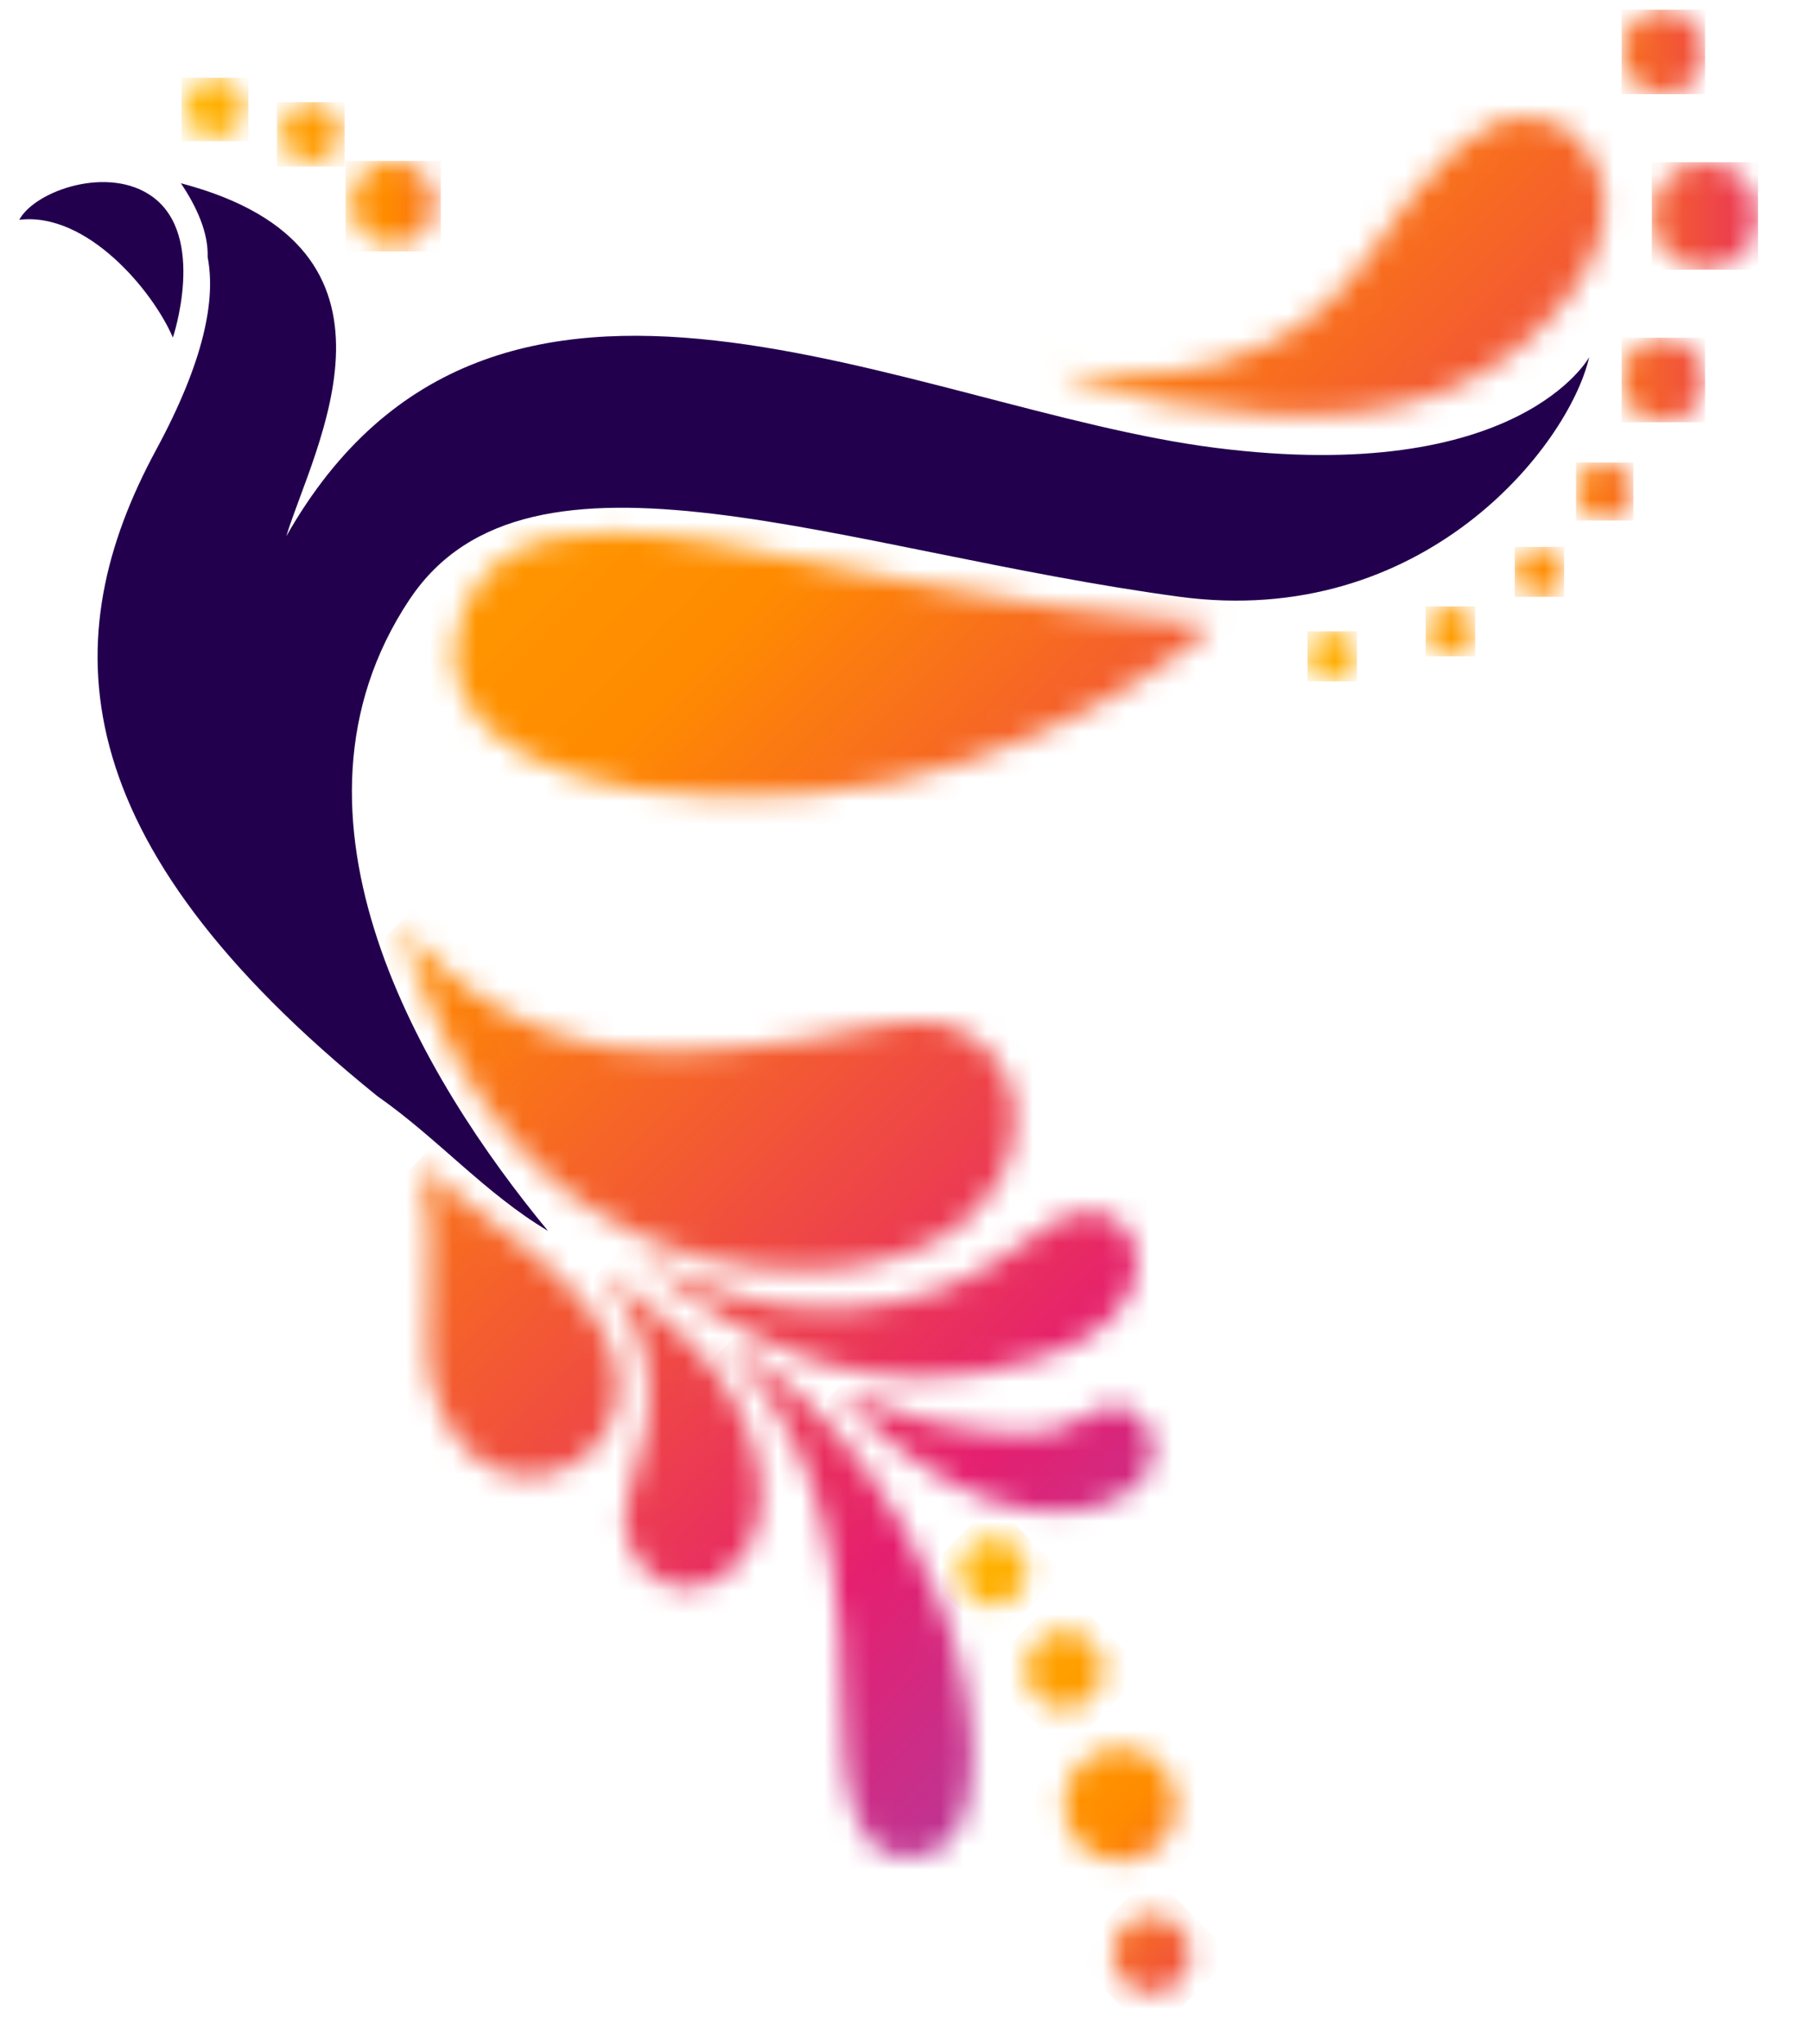 <svg width="78" height="88" viewBox="0 0 78 88" fill="none" xmlns="http://www.w3.org/2000/svg">
<mask id="mask0_491_3694" style="mask-type:luminance" maskUnits="userSpaceOnUse" x="19" y="22" width="34" height="13">
<path d="M19.688 27.131C18.584 31.275 23.63 35.019 34.815 34.203C44.215 33.519 51.936 27.543 52.179 26.885C43.749 26.294 34.554 24.012 30.801 23.379C29.134 23.098 27.619 22.932 26.279 22.932C22.82 22.932 20.511 24.037 19.688 27.131Z" fill="white"/>
</mask>
<g mask="url(#mask0_491_3694)">
<path d="M35.377 5.935L12.609 28.981L35.377 52.027L58.144 28.981L35.377 5.935Z" fill="url(#paint0_linear_491_3694)"/>
</g>
<mask id="mask1_491_3694" style="mask-type:luminance" maskUnits="userSpaceOnUse" x="17" y="39" width="27" height="16">
<path d="M34.872 54.699C44.058 54.453 45.225 47.385 42.383 45.031C39.465 42.613 37.815 45.069 28.914 45.278C21.055 45.465 17.238 39.697 17.238 39.697C20.95 52.337 29.284 54.848 34.872 54.695" fill="white"/>
</mask>
<g mask="url(#mask1_491_3694)">
<path d="M31.229 25.534L9.75 47.276L31.229 69.018L52.708 47.276L31.229 25.534Z" fill="url(#paint1_linear_491_3694)"/>
</g>
<mask id="mask2_491_3694" style="mask-type:luminance" maskUnits="userSpaceOnUse" x="45" y="5" width="25" height="13">
<path d="M58.798 11.19C54.2 17.82 45.652 15.899 45.652 15.899C45.652 15.899 47.202 17.336 54.549 17.841C61.069 18.292 65.167 16.108 67.816 12.427C70.658 8.483 68.164 5.581 66.712 5.194C66.363 5.1 66.023 5.049 65.683 5.049C63.81 5.049 61.972 6.605 58.793 11.186" fill="white"/>
</mask>
<g mask="url(#mask2_491_3694)">
<path d="M58.158 -7.608L39.113 11.67L58.158 30.948L77.202 11.67L58.158 -7.608Z" fill="url(#paint2_linear_491_3694)"/>
</g>
<path d="M7.445 14.539C7.445 14.539 8.91 10.183 6.572 8.475C4.699 7.106 1.525 8.194 0.828 9.465C3.754 9.112 6.601 12.546 7.449 14.543" fill="#23004E"/>
<mask id="mask3_491_3694" style="mask-type:luminance" maskUnits="userSpaceOnUse" x="27" y="52" width="22" height="8">
<path d="M45.648 52.469C44.464 53.038 42.869 54.725 40.442 55.55C35.48 57.237 31.499 56.106 27.523 54.16C31.81 57.67 37.268 60.985 45.035 58.418C50.43 56.633 49.54 52.158 46.903 52.158C46.517 52.158 46.097 52.252 45.648 52.469Z" fill="white"/>
</mask>
<g mask="url(#mask3_491_3694)">
<path d="M38.975 40.564L23.16 56.572L38.975 72.581L54.789 56.572L38.975 40.564Z" fill="url(#paint3_linear_491_3694)"/>
</g>
<mask id="mask4_491_3694" style="mask-type:luminance" maskUnits="userSpaceOnUse" x="25" y="54" width="8" height="15">
<path d="M27.079 64.381C26.235 66.774 28.561 69.345 30.887 68.015C33.267 66.655 33.57 62.928 30.904 59.166C29.443 57.101 25.832 54.704 25.832 54.704C28.297 57.564 28.498 60.361 27.075 64.381" fill="white"/>
</mask>
<g mask="url(#mask4_491_3694)">
<path d="M29.699 50.794L18.602 62.027L29.699 73.26L40.796 62.027L29.699 50.794Z" fill="url(#paint4_linear_491_3694)"/>
</g>
<mask id="mask5_491_3694" style="mask-type:luminance" maskUnits="userSpaceOnUse" x="31" y="57" width="11" height="23">
<path d="M36.259 72.834C36.259 77.347 36.826 80.671 39.933 79.867C42.662 79.162 42.255 73.153 40.403 68.788C36.746 60.174 31.297 57.913 31.297 57.913C34.135 60.964 36.255 65.052 36.259 72.834Z" fill="white"/>
</mask>
<g mask="url(#mask5_491_3694)">
<path d="M36.977 52.16L20.055 69.289L36.977 86.418L53.898 69.289L36.977 52.16Z" fill="url(#paint5_linear_491_3694)"/>
</g>
<mask id="mask6_491_3694" style="mask-type:luminance" maskUnits="userSpaceOnUse" x="36" y="60" width="14" height="6">
<path d="M36.475 60.356C37.319 61.325 43.041 66.93 48.121 64.534C51.173 63.093 49.108 59.574 47.21 60.773C45.027 62.154 43.805 61.839 40.845 61.389C39.254 61.147 36.958 60.046 36.437 60.046C36.29 60.046 36.282 60.135 36.475 60.352" fill="white"/>
</mask>
<g mask="url(#mask6_491_3694)">
<path d="M43.729 52.042L32.652 63.254L43.729 74.466L54.805 63.254L43.729 52.042Z" fill="url(#paint6_linear_491_3694)"/>
</g>
<path d="M17.646 25.801C11.403 35.172 18.23 46.51 23.604 53.004C20.891 51.389 18.868 49.026 16.252 47.199C2.536 36.128 2.376 27.407 6.726 19.367C8.796 15.538 9.299 12.899 8.943 11.071C8.98 10.021 8.472 8.904 7.792 7.892C18.406 10.68 13.481 19.299 12.331 23.09C21.273 7.344 39.297 17.633 52.363 19.286C65.424 20.939 68.447 15.38 68.447 15.38C67.548 19.244 61.284 27.11 50.788 25.695C36.283 23.736 22.785 18.092 17.646 25.805" fill="#23004E"/>
<mask id="mask7_491_3694" style="mask-type:luminance" maskUnits="userSpaceOnUse" x="18" y="50" width="9" height="14">
<path d="M18.842 60.382C21.411 67.072 29.946 62.078 25.227 56.226C23.754 54.394 22.066 53.289 18.031 50.195C19.169 53.663 17.805 57.684 18.837 60.378" fill="white"/>
</mask>
<g mask="url(#mask7_491_3694)">
<path d="M23.877 44.054L9.473 58.635L23.877 73.215L38.281 58.635L23.877 44.054Z" fill="url(#paint7_linear_491_3694)"/>
</g>
<mask id="mask8_491_3694" style="mask-type:luminance" maskUnits="userSpaceOnUse" x="15" y="6" width="4" height="5">
<path d="M16.115 7.127C15.233 7.582 14.88 8.678 15.325 9.571C15.774 10.463 16.858 10.82 17.739 10.37C18.621 9.915 18.978 8.818 18.529 7.926C18.214 7.293 17.58 6.932 16.925 6.932C16.652 6.932 16.375 6.995 16.115 7.127Z" fill="white"/>
</mask>
<g mask="url(#mask8_491_3694)">
<path d="M18.985 6.932H14.883V10.825H18.985V6.932Z" fill="url(#paint8_linear_491_3694)"/>
</g>
<mask id="mask9_491_3694" style="mask-type:luminance" maskUnits="userSpaceOnUse" x="12" y="4" width="3" height="3">
<path d="M12.806 4.543C12.181 4.866 11.929 5.644 12.248 6.282C12.567 6.915 13.335 7.17 13.961 6.847C14.591 6.524 14.838 5.746 14.519 5.113C14.297 4.662 13.847 4.407 13.381 4.407C13.188 4.407 12.991 4.45 12.806 4.548" fill="white"/>
</mask>
<g mask="url(#mask9_491_3694)">
<path d="M14.843 4.403H11.93V7.17H14.843V4.403Z" fill="url(#paint9_linear_491_3694)"/>
</g>
<mask id="mask10_491_3694" style="mask-type:luminance" maskUnits="userSpaceOnUse" x="69" y="14" width="5" height="5">
<path d="M69.844 16.358C69.844 17.361 70.65 18.177 71.641 18.177C72.632 18.177 73.438 17.361 73.438 16.358C73.438 15.355 72.632 14.539 71.641 14.539C70.65 14.539 69.844 15.351 69.844 16.358Z" fill="white"/>
</mask>
<g mask="url(#mask10_491_3694)">
<path d="M73.438 14.544H69.844V18.182H73.438V14.544Z" fill="url(#paint10_linear_491_3694)"/>
</g>
<mask id="mask11_491_3694" style="mask-type:luminance" maskUnits="userSpaceOnUse" x="69" y="0" width="5" height="5">
<path d="M69.844 2.231C69.844 3.234 70.65 4.05 71.641 4.05C72.632 4.05 73.438 3.239 73.438 2.231C73.438 1.224 72.632 0.412 71.641 0.412C70.65 0.412 69.844 1.224 69.844 2.231Z" fill="white"/>
</mask>
<g mask="url(#mask11_491_3694)">
<path d="M73.438 0.417H69.844V4.055H73.438V0.417Z" fill="url(#paint11_linear_491_3694)"/>
</g>
<mask id="mask12_491_3694" style="mask-type:luminance" maskUnits="userSpaceOnUse" x="71" y="6" width="5" height="6">
<path d="M71.144 9.299C71.144 10.578 72.169 11.615 73.433 11.615C74.696 11.615 75.721 10.578 75.721 9.299C75.721 8.02 74.696 6.983 73.433 6.983C72.169 6.983 71.144 8.02 71.144 9.299Z" fill="white"/>
</mask>
<g mask="url(#mask12_491_3694)">
<path d="M75.717 6.983H71.144V11.611H75.717V6.983Z" fill="url(#paint12_linear_491_3694)"/>
</g>
<mask id="mask13_491_3694" style="mask-type:luminance" maskUnits="userSpaceOnUse" x="67" y="19" width="4" height="4">
<path d="M67.879 21.165C67.879 21.858 68.433 22.414 69.113 22.414C69.793 22.414 70.348 21.853 70.348 21.165C70.348 20.476 69.793 19.915 69.113 19.915C68.433 19.915 67.879 20.476 67.879 21.165Z" fill="white"/>
</mask>
<g mask="url(#mask13_491_3694)">
<path d="M70.348 19.915H67.879V22.414H70.348V19.915Z" fill="url(#paint13_linear_491_3694)"/>
</g>
<mask id="mask14_491_3694" style="mask-type:luminance" maskUnits="userSpaceOnUse" x="65" y="23" width="3" height="3">
<path d="M65.242 24.624C65.242 25.219 65.721 25.699 66.304 25.699C66.888 25.699 67.367 25.219 67.367 24.624C67.367 24.029 66.892 23.549 66.304 23.549C65.717 23.549 65.242 24.033 65.242 24.624Z" fill="white"/>
</mask>
<g mask="url(#mask14_491_3694)">
<path d="M67.367 23.549H65.242V25.699H67.367V23.549Z" fill="url(#paint14_linear_491_3694)"/>
</g>
<mask id="mask15_491_3694" style="mask-type:luminance" maskUnits="userSpaceOnUse" x="61" y="26" width="3" height="3">
<path d="M61.406 27.187C61.406 27.782 61.885 28.262 62.468 28.262C63.052 28.262 63.531 27.777 63.531 27.187C63.531 26.596 63.056 26.111 62.468 26.111C61.88 26.111 61.406 26.592 61.406 27.187Z" fill="white"/>
</mask>
<g mask="url(#mask15_491_3694)">
<path d="M63.535 26.111H61.406V28.262H63.535V26.111Z" fill="url(#paint15_linear_491_3694)"/>
</g>
<mask id="mask16_491_3694" style="mask-type:luminance" maskUnits="userSpaceOnUse" x="56" y="27" width="3" height="3">
<path d="M56.316 28.266C56.316 28.861 56.795 29.341 57.379 29.341C57.962 29.341 58.441 28.857 58.441 28.266C58.441 27.675 57.962 27.191 57.379 27.191C56.795 27.191 56.316 27.671 56.316 28.266Z" fill="white"/>
</mask>
<g mask="url(#mask16_491_3694)">
<path d="M58.445 27.186H56.316V29.341H58.445V27.186Z" fill="url(#paint16_linear_491_3694)"/>
</g>
<mask id="mask17_491_3694" style="mask-type:luminance" maskUnits="userSpaceOnUse" x="45" y="75" width="6" height="6">
<path d="M47.939 75.277C46.612 75.447 45.672 76.675 45.84 78.014C46.008 79.357 47.221 80.305 48.544 80.135C49.87 79.965 50.811 78.737 50.643 77.398C50.487 76.161 49.446 75.256 48.245 75.256C48.145 75.256 48.04 75.265 47.939 75.277Z" fill="white"/>
</mask>
<g mask="url(#mask17_491_3694)">
<path d="M48.248 72.655L43.184 77.782L48.248 82.909L53.313 77.782L48.248 72.655Z" fill="url(#paint17_linear_491_3694)"/>
</g>
<mask id="mask18_491_3694" style="mask-type:luminance" maskUnits="userSpaceOnUse" x="44" y="70" width="4" height="4">
<path d="M45.629 70.229C44.718 70.348 44.075 71.189 44.189 72.111C44.306 73.033 45.138 73.688 46.049 73.569C46.96 73.454 47.602 72.609 47.489 71.686C47.384 70.836 46.666 70.212 45.839 70.212C45.767 70.212 45.7 70.216 45.629 70.224" fill="white"/>
</mask>
<g mask="url(#mask18_491_3694)">
<path d="M45.839 68.431L42.359 71.953L45.839 75.475L49.318 71.953L45.839 68.431Z" fill="url(#paint18_linear_491_3694)"/>
</g>
<mask id="mask19_491_3694" style="mask-type:luminance" maskUnits="userSpaceOnUse" x="47" y="82" width="5" height="4">
<path d="M49.395 82.481C48.483 82.596 47.841 83.442 47.955 84.364C48.072 85.286 48.903 85.941 49.814 85.822C50.725 85.707 51.372 84.861 51.254 83.939C51.15 83.089 50.432 82.469 49.609 82.469C49.537 82.469 49.47 82.469 49.395 82.481Z" fill="white"/>
</mask>
<g mask="url(#mask19_491_3694)">
<path d="M49.605 80.68L46.125 84.201L49.605 87.724L53.084 84.201L49.605 80.68Z" fill="url(#paint19_linear_491_3694)"/>
</g>
<mask id="mask20_491_3694" style="mask-type:luminance" maskUnits="userSpaceOnUse" x="41" y="66" width="4" height="4">
<path d="M42.598 66.234C41.809 66.336 41.255 67.062 41.356 67.853C41.456 68.648 42.174 69.213 42.959 69.111C43.745 69.009 44.299 68.282 44.202 67.492C44.11 66.761 43.493 66.225 42.783 66.225C42.724 66.225 42.661 66.225 42.602 66.238" fill="white"/>
</mask>
<g mask="url(#mask20_491_3694)">
<path d="M42.776 64.681L39.778 67.716L42.776 70.751L45.774 67.716L42.776 64.681Z" fill="url(#paint20_linear_491_3694)"/>
</g>
<mask id="mask21_491_3694" style="mask-type:luminance" maskUnits="userSpaceOnUse" x="8" y="3" width="3" height="3">
<path d="M8.69 3.49C8.073 3.809 7.821 4.574 8.136 5.203C8.451 5.828 9.206 6.078 9.828 5.764C10.449 5.445 10.693 4.68 10.382 4.051C10.159 3.609 9.719 3.354 9.257 3.354C9.064 3.354 8.871 3.397 8.686 3.494" fill="white"/>
</mask>
<g mask="url(#mask21_491_3694)">
<path d="M10.696 3.349H7.82V6.078H10.696V3.349Z" fill="url(#paint21_linear_491_3694)"/>
</g>
<defs>
<linearGradient id="paint0_linear_491_3694" x1="-6.447" y1="-14.923" x2="86.899" y2="77.293" gradientUnits="userSpaceOnUse">
<stop stop-color="#FFCE00"/>
<stop offset="0.43" stop-color="#FF8B00"/>
<stop offset="0.68" stop-color="#E51F6F"/>
<stop offset="1" stop-color="#4A75FF"/>
</linearGradient>
<linearGradient id="paint1_linear_491_3694" x1="-17.567" y1="-3.676" x2="75.778" y2="88.54" gradientUnits="userSpaceOnUse">
<stop stop-color="#FFCE00"/>
<stop offset="0.43" stop-color="#FF8B00"/>
<stop offset="0.68" stop-color="#E51F6F"/>
<stop offset="1" stop-color="#4A75FF"/>
</linearGradient>
<linearGradient id="paint2_linear_491_3694" x1="13.494" y1="-35.093" x2="106.839" y2="57.124" gradientUnits="userSpaceOnUse">
<stop stop-color="#FFCE00"/>
<stop offset="0.43" stop-color="#FF8B00"/>
<stop offset="0.68" stop-color="#E51F6F"/>
<stop offset="1" stop-color="#4A75FF"/>
</linearGradient>
<linearGradient id="paint3_linear_491_3694" x1="-17.992" y1="-3.262" x2="75.354" y2="88.954" gradientUnits="userSpaceOnUse">
<stop stop-color="#FFCE00"/>
<stop offset="0.43" stop-color="#FF8B00"/>
<stop offset="0.68" stop-color="#E51F6F"/>
<stop offset="1" stop-color="#4A75FF"/>
</linearGradient>
<linearGradient id="paint4_linear_491_3694" x1="-25.619" y1="4.415" x2="67.726" y2="96.631" gradientUnits="userSpaceOnUse">
<stop stop-color="#FFCE00"/>
<stop offset="0.43" stop-color="#FF8B00"/>
<stop offset="0.68" stop-color="#E51F6F"/>
<stop offset="1" stop-color="#4A75FF"/>
</linearGradient>
<linearGradient id="paint5_linear_491_3694" x1="-25.52" y1="4.423" x2="67.826" y2="96.639" gradientUnits="userSpaceOnUse">
<stop stop-color="#FFCE00"/>
<stop offset="0.43" stop-color="#FF8B00"/>
<stop offset="0.68" stop-color="#E51F6F"/>
<stop offset="1" stop-color="#4A75FF"/>
</linearGradient>
<linearGradient id="paint6_linear_491_3694" x1="-19.012" y1="-2.191" x2="74.333" y2="90.025" gradientUnits="userSpaceOnUse">
<stop stop-color="#FFCE00"/>
<stop offset="0.43" stop-color="#FF8B00"/>
<stop offset="0.68" stop-color="#E51F6F"/>
<stop offset="1" stop-color="#4A75FF"/>
</linearGradient>
<linearGradient id="paint7_linear_491_3694" x1="-26.674" y1="5.591" x2="66.672" y2="97.807" gradientUnits="userSpaceOnUse">
<stop stop-color="#FFCE00"/>
<stop offset="0.43" stop-color="#FF8B00"/>
<stop offset="0.68" stop-color="#E51F6F"/>
<stop offset="1" stop-color="#4A75FF"/>
</linearGradient>
<linearGradient id="paint8_linear_491_3694" x1="3.36" y1="9.013" x2="34.429" y2="9.013" gradientUnits="userSpaceOnUse">
<stop stop-color="#FFCE00"/>
<stop offset="0.43" stop-color="#FF8B00"/>
<stop offset="0.68" stop-color="#E51F6F"/>
<stop offset="1" stop-color="#4A75FF"/>
</linearGradient>
<linearGradient id="paint9_linear_491_3694" x1="3.358" y1="5.906" x2="34.427" y2="5.906" gradientUnits="userSpaceOnUse">
<stop stop-color="#FFCE00"/>
<stop offset="0.43" stop-color="#FF8B00"/>
<stop offset="0.68" stop-color="#E51F6F"/>
<stop offset="1" stop-color="#4A75FF"/>
</linearGradient>
<linearGradient id="paint10_linear_491_3694" x1="48.386" y1="15.228" x2="91.682" y2="15.228" gradientUnits="userSpaceOnUse">
<stop stop-color="#FFCE00"/>
<stop offset="0.43" stop-color="#FF8B00"/>
<stop offset="0.68" stop-color="#E51F6F"/>
<stop offset="1" stop-color="#4A75FF"/>
</linearGradient>
<linearGradient id="paint11_linear_491_3694" x1="48.387" y1="1.143" x2="91.683" y2="1.143" gradientUnits="userSpaceOnUse">
<stop stop-color="#FFCE00"/>
<stop offset="0.43" stop-color="#FF8B00"/>
<stop offset="0.68" stop-color="#E51F6F"/>
<stop offset="1" stop-color="#4A75FF"/>
</linearGradient>
<linearGradient id="paint12_linear_491_3694" x1="48.382" y1="8.112" x2="91.677" y2="8.112" gradientUnits="userSpaceOnUse">
<stop stop-color="#FFCE00"/>
<stop offset="0.43" stop-color="#FF8B00"/>
<stop offset="0.68" stop-color="#E51F6F"/>
<stop offset="1" stop-color="#4A75FF"/>
</linearGradient>
<linearGradient id="paint13_linear_491_3694" x1="48.382" y1="20.059" x2="91.678" y2="20.059" gradientUnits="userSpaceOnUse">
<stop stop-color="#FFCE00"/>
<stop offset="0.43" stop-color="#FF8B00"/>
<stop offset="0.68" stop-color="#E51F6F"/>
<stop offset="1" stop-color="#4A75FF"/>
</linearGradient>
<linearGradient id="paint14_linear_491_3694" x1="48.383" y1="23.515" x2="91.678" y2="23.515" gradientUnits="userSpaceOnUse">
<stop stop-color="#FFCE00"/>
<stop offset="0.43" stop-color="#FF8B00"/>
<stop offset="0.68" stop-color="#E51F6F"/>
<stop offset="1" stop-color="#4A75FF"/>
</linearGradient>
<linearGradient id="paint15_linear_491_3694" x1="48.384" y1="26.062" x2="91.679" y2="26.062" gradientUnits="userSpaceOnUse">
<stop stop-color="#FFCE00"/>
<stop offset="0.43" stop-color="#FF8B00"/>
<stop offset="0.68" stop-color="#E51F6F"/>
<stop offset="1" stop-color="#4A75FF"/>
</linearGradient>
<linearGradient id="paint16_linear_491_3694" x1="48.383" y1="27.186" x2="91.678" y2="27.186" gradientUnits="userSpaceOnUse">
<stop stop-color="#FFCE00"/>
<stop offset="0.43" stop-color="#FF8B00"/>
<stop offset="0.68" stop-color="#E51F6F"/>
<stop offset="1" stop-color="#4A75FF"/>
</linearGradient>
<linearGradient id="paint17_linear_491_3694" x1="32.819" y1="64.629" x2="67.04" y2="98.435" gradientUnits="userSpaceOnUse">
<stop stop-color="#FFCE00"/>
<stop offset="0.43" stop-color="#FF8B00"/>
<stop offset="0.68" stop-color="#E51F6F"/>
<stop offset="1" stop-color="#4A75FF"/>
</linearGradient>
<linearGradient id="paint18_linear_491_3694" x1="34.547" y1="62.857" x2="68.767" y2="96.663" gradientUnits="userSpaceOnUse">
<stop stop-color="#FFCE00"/>
<stop offset="0.43" stop-color="#FF8B00"/>
<stop offset="0.68" stop-color="#E51F6F"/>
<stop offset="1" stop-color="#4A75FF"/>
</linearGradient>
<linearGradient id="paint19_linear_491_3694" x1="30.311" y1="67.141" x2="64.531" y2="100.947" gradientUnits="userSpaceOnUse">
<stop stop-color="#FFCE00"/>
<stop offset="0.43" stop-color="#FF8B00"/>
<stop offset="0.68" stop-color="#E51F6F"/>
<stop offset="1" stop-color="#4A75FF"/>
</linearGradient>
<linearGradient id="paint20_linear_491_3694" x1="35.103" y1="62.332" x2="69.323" y2="96.139" gradientUnits="userSpaceOnUse">
<stop stop-color="#FFCE00"/>
<stop offset="0.43" stop-color="#FF8B00"/>
<stop offset="0.68" stop-color="#E51F6F"/>
<stop offset="1" stop-color="#4A75FF"/>
</linearGradient>
<linearGradient id="paint21_linear_491_3694" x1="3.359" y1="4.78" x2="34.428" y2="4.78" gradientUnits="userSpaceOnUse">
<stop stop-color="#FFCE00"/>
<stop offset="0.43" stop-color="#FF8B00"/>
<stop offset="0.68" stop-color="#E51F6F"/>
<stop offset="1" stop-color="#4A75FF"/>
</linearGradient>
</defs>
</svg>
